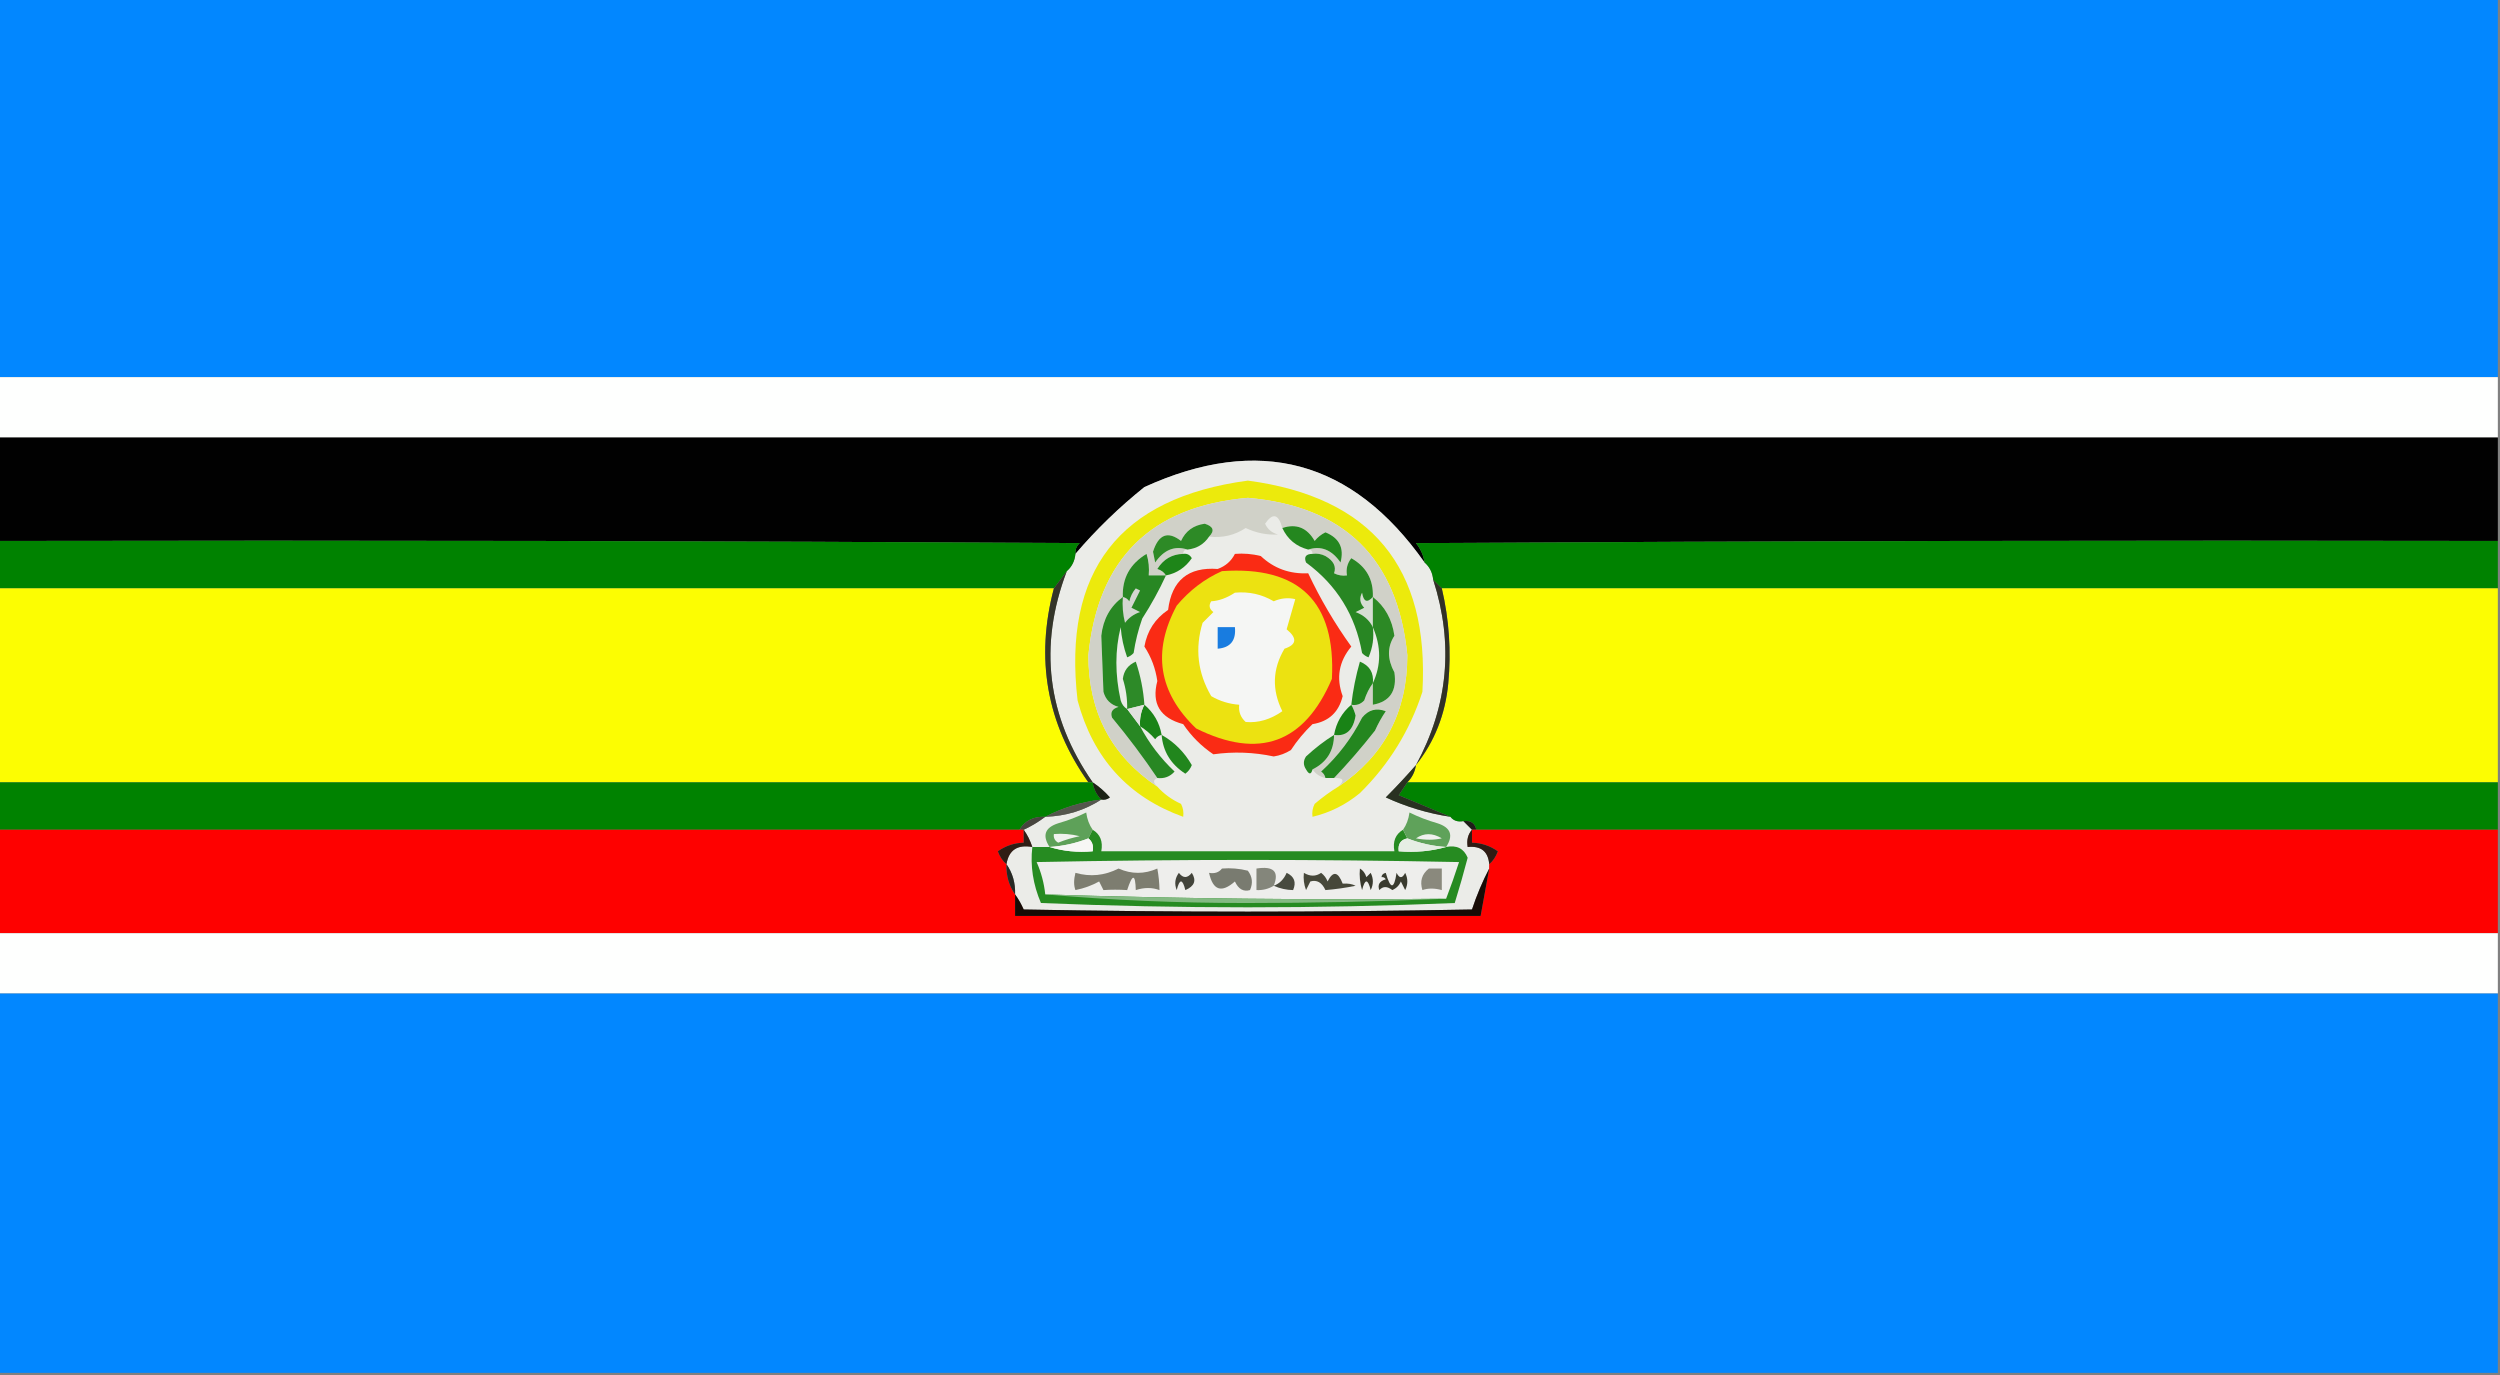 <?xml version="1.0" encoding="UTF-8"?>
<!DOCTYPE svg PUBLIC "-//W3C//DTD SVG 1.1//EN" "http://www.w3.org/Graphics/SVG/1.1/DTD/svg11.dtd">
<svg xmlns="http://www.w3.org/2000/svg" version="1.1" width="580px" height="319px" style="shape-rendering:geometricPrecision; text-rendering:geometricPrecision; image-rendering:optimizeQuality; fill-rule:evenodd; clip-rule:evenodd" xmlns:xlink="http://www.w3.org/1999/xlink">
<rect width="100%" height="100%" fill="#808080" stroke="none"/>
<g><path style="opacity:1" fill="#0287ff" d="M -0.5,-0.5 C 192.833,-0.5 386.167,-0.5 579.5,-0.5C 579.5,28.833 579.5,58.167 579.5,87.5C 386.167,87.5 192.833,87.5 -0.5,87.5C -0.5,58.167 -0.5,28.833 -0.5,-0.5 Z"/></g>
<g><path style="opacity:1" fill="#fefffe" d="M -0.5,87.5 C 192.833,87.5 386.167,87.5 579.5,87.5C 579.5,92.167 579.5,96.833 579.5,101.5C 386.167,101.5 192.833,101.5 -0.5,101.5C -0.5,96.833 -0.5,92.167 -0.5,87.5 Z"/></g>
<g><path style="opacity:1" fill="#010101" d="M -0.5,101.5 C 192.833,101.5 386.167,101.5 579.5,101.5C 579.5,109.5 579.5,117.5 579.5,125.5C 495.833,125.333 412.166,125.5 328.5,126C 329.582,127.33 330.249,128.83 330.5,130.5C 313.747,106.727 292.08,100.894 265.5,113C 259.637,117.698 254.303,122.865 249.5,128.5C 249.414,127.504 249.748,126.671 250.5,126C 166.834,125.5 83.167,125.333 -0.5,125.5C -0.5,117.5 -0.5,109.5 -0.5,101.5 Z"/></g>
<g><path style="opacity:1" fill="#ebece8" d="M 330.5,130.5 C 331.674,131.514 332.34,132.847 332.5,134.5C 337.309,149.414 335.975,163.748 328.5,177.5C 326.299,180.021 323.966,182.521 321.5,185C 326.304,187.213 331.304,188.713 336.5,189.5C 337.209,190.404 338.209,190.737 339.5,190.5C 340.167,191.167 340.833,191.833 341.5,192.5C 340.566,193.568 340.232,194.901 340.5,196.5C 343.588,196.197 345.254,197.53 345.5,200.5C 345.5,200.833 345.5,201.167 345.5,201.5C 343.949,204.48 342.616,207.647 341.5,211C 306.833,211.667 272.167,211.667 237.5,211C 236.915,209.698 236.249,208.531 235.5,207.5C 235.59,204.848 234.924,202.515 233.5,200.5C 234.031,197.221 236.031,195.887 239.5,196.5C 239.011,195.005 238.345,193.671 237.5,192.5C 239.261,191.687 240.928,190.687 242.5,189.5C 247.289,189.346 251.622,188.013 255.5,185.5C 256.239,185.631 256.906,185.464 257.5,185C 256.295,183.624 254.962,182.458 253.5,181.5C 242.905,166.199 240.905,149.865 247.5,132.5C 248.674,131.486 249.34,130.153 249.5,128.5C 254.303,122.865 259.637,117.698 265.5,113C 292.08,100.894 313.747,106.727 330.5,130.5 Z"/></g>
<g><path style="opacity:1" fill="#ecea0c" d="M 310.5,182.5 C 321.17,175.333 326.504,165.167 326.5,152C 324.278,129.611 311.945,117.445 289.5,115.5C 267.055,117.445 254.722,129.611 252.5,152C 252.489,165.151 257.822,175.317 268.5,182.5C 270,184.179 271.833,185.512 274,186.5C 274.483,187.448 274.649,188.448 274.5,189.5C 261.747,184.904 253.581,175.904 250,162.5C 246.497,132.51 259.664,115.51 289.5,111.5C 318.163,115.328 331.663,131.661 330,160.5C 327.073,169.524 322.239,177.357 315.5,184C 312.225,186.698 308.558,188.531 304.5,189.5C 304.351,188.448 304.517,187.448 305,186.5C 306.793,184.975 308.626,183.642 310.5,182.5 Z"/></g>
<g><path style="opacity:1" fill="#d0d1c8" d="M 310.5,182.5 C 312.031,181.075 311.698,180.409 309.5,180.5C 312.809,177.019 315.976,173.352 319,169.5C 319.707,167.919 320.54,166.419 321.5,165C 319.299,164.175 317.466,164.675 316,166.5C 313.601,171.235 310.434,175.401 306.5,179C 307.056,179.383 307.389,179.883 307.5,180.5C 306.222,180.218 305.222,179.551 304.5,178.5C 307.797,176.867 309.464,174.2 309.5,170.5C 312.292,170.911 313.959,169.411 314.5,166C 314.257,165.098 313.923,164.265 313.5,163.5C 314.675,163.719 315.675,163.386 316.5,162.5C 316.994,160.974 317.661,159.641 318.5,158.5C 318.5,160.167 318.5,161.833 318.5,163.5C 322.466,162.778 324.132,160.278 323.5,156C 321.824,152.895 321.824,150.061 323.5,147.5C 322.973,143.693 321.306,140.693 318.5,138.5C 318.658,134.483 316.991,131.483 313.5,129.5C 312.571,130.689 312.238,132.022 312.5,133.5C 311.448,133.649 310.448,133.483 309.5,133C 310.061,131.434 309.394,130.101 307.5,129C 306.552,128.517 305.552,128.351 304.5,128.5C 304.5,127.833 304.167,127.5 303.5,127.5C 306.47,126.543 308.97,127.543 311,130.5C 311.891,127.147 310.725,124.813 307.5,123.5C 306.522,123.977 305.689,124.643 305,125.5C 303.242,122.418 300.742,121.418 297.5,122.5C 296.621,119.226 295.288,118.893 293.5,121.5C 294.09,122.799 295.09,123.632 296.5,124C 293.937,124.154 291.437,123.654 289,122.5C 286.453,124.177 283.62,124.844 280.5,124.5C 281.853,123.133 281.519,122.133 279.5,121.5C 276.885,121.856 275.052,123.189 274,125.5C 270.943,123.129 268.776,123.962 267.5,128C 267.667,128.833 267.833,129.667 268,130.5C 270.03,127.543 272.53,126.543 275.5,127.5C 274.833,127.5 274.5,127.833 274.5,128.5C 271.916,128.569 269.916,129.735 268.5,132C 269.416,132.278 270.082,132.778 270.5,133.5C 269.167,133.5 267.833,133.5 266.5,133.5C 266.66,131.801 266.494,130.134 266,128.5C 262.153,130.819 260.32,134.153 260.5,138.5C 257.593,140.633 255.926,143.633 255.5,147.5C 255.653,151.743 255.82,156.076 256,160.5C 256.5,162.333 257.667,163.5 259.5,164C 258.044,164.423 257.544,165.256 258,166.5C 261.752,171.018 265.252,175.684 268.5,180.5C 267.494,180.938 267.494,181.604 268.5,182.5C 257.822,175.317 252.489,165.151 252.5,152C 254.722,129.611 267.055,117.445 289.5,115.5C 311.945,117.445 324.278,129.611 326.5,152C 326.504,165.167 321.17,175.333 310.5,182.5 Z"/></g>
<g><path style="opacity:1" fill="#2d8a26" d="M 280.5,124.5 C 279.341,126.25 277.674,127.25 275.5,127.5C 272.53,126.543 270.03,127.543 268,130.5C 267.833,129.667 267.667,128.833 267.5,128C 268.776,123.962 270.943,123.129 274,125.5C 275.052,123.189 276.885,121.856 279.5,121.5C 281.519,122.133 281.853,123.133 280.5,124.5 Z"/></g>
<g><path style="opacity:1" fill="#24871f" d="M 303.5,127.5 C 300.712,126.774 298.712,125.107 297.5,122.5C 300.742,121.418 303.242,122.418 305,125.5C 305.689,124.643 306.522,123.977 307.5,123.5C 310.725,124.813 311.891,127.147 311,130.5C 308.97,127.543 306.47,126.543 303.5,127.5 Z"/></g>
<g><path style="opacity:1" fill="#008200" d="M -0.5,125.5 C 83.167,125.333 166.834,125.5 250.5,126C 249.748,126.671 249.414,127.504 249.5,128.5C 249.34,130.153 248.674,131.486 247.5,132.5C 246.5,133.833 245.5,135.167 244.5,136.5C 162.833,136.5 81.167,136.5 -0.5,136.5C -0.5,132.833 -0.5,129.167 -0.5,125.5 Z"/></g>
<g><path style="opacity:1" fill="#008200" d="M 579.5,125.5 C 579.5,129.167 579.5,132.833 579.5,136.5C 497.833,136.5 416.167,136.5 334.5,136.5C 333.833,135.833 333.167,135.167 332.5,134.5C 332.34,132.847 331.674,131.514 330.5,130.5C 330.249,128.83 329.582,127.33 328.5,126C 412.166,125.5 495.833,125.333 579.5,125.5 Z"/></g>
<g><path style="opacity:1" fill="#1e8519" d="M 274.5,128.5 C 275.376,128.369 276.043,128.702 276.5,129.5C 275.007,131.67 273.007,133.004 270.5,133.5C 270.082,132.778 269.416,132.278 268.5,132C 269.916,129.735 271.916,128.569 274.5,128.5 Z"/></g>
<g><path style="opacity:1" fill="#fcfd02" d="M -0.5,136.5 C 81.167,136.5 162.833,136.5 244.5,136.5C 240.169,152.855 242.836,167.855 252.5,181.5C 168.167,181.5 83.833,181.5 -0.5,181.5C -0.5,166.5 -0.5,151.5 -0.5,136.5 Z"/></g>
<g><path style="opacity:1" fill="#fcfd02" d="M 334.5,136.5 C 416.167,136.5 497.833,136.5 579.5,136.5C 579.5,151.5 579.5,166.5 579.5,181.5C 495.167,181.5 410.833,181.5 326.5,181.5C 327.6,180.395 328.267,179.062 328.5,177.5C 332.834,172.017 335.334,165.683 336,158.5C 336.699,151.081 336.199,143.748 334.5,136.5 Z"/></g>
<g><path style="opacity:1" fill="#288723" d="M 270.5,133.5 C 268.924,136.926 267.091,140.26 265,143.5C 264.08,146.101 263.413,148.768 263,151.5C 262.586,151.957 262.086,152.291 261.5,152.5C 260.686,150.234 260.186,147.9 260,145.5C 258.666,150.831 258.666,156.498 260,162.5C 260.278,163.416 260.778,164.082 261.5,164.5C 262.512,165.872 263.512,167.205 264.5,168.5C 266.574,172.413 269.241,175.913 272.5,179C 271.437,180.188 270.103,180.688 268.5,180.5C 265.252,175.684 261.752,171.018 258,166.5C 257.544,165.256 258.044,164.423 259.5,164C 257.667,163.5 256.5,162.333 256,160.5C 255.82,156.076 255.653,151.743 255.5,147.5C 255.926,143.633 257.593,140.633 260.5,138.5C 260.32,134.153 262.153,130.819 266,128.5C 266.494,130.134 266.66,131.801 266.5,133.5C 267.833,133.5 269.167,133.5 270.5,133.5 Z"/></g>
<g><path style="opacity:1" fill="#d4d7d1" d="M 260.5,138.5 C 261.117,138.611 261.617,138.944 262,139.5C 262.249,138.376 262.749,137.376 263.5,136.5C 263.833,136.667 264.167,136.833 264.5,137C 263.833,138.333 263.167,139.667 262.5,141C 263.167,141.333 263.833,141.667 264.5,142C 263.069,142.465 261.903,143.299 261,144.5C 260.505,142.527 260.338,140.527 260.5,138.5 Z"/></g>
<g><path style="opacity:1" fill="#d6ded3" d="M 318.5,138.5 C 318.5,140.833 318.5,143.167 318.5,145.5C 317.684,143.856 316.35,142.69 314.5,142C 315.167,141.667 315.833,141.333 316.5,141C 315.483,139.951 315.316,138.784 316,137.5C 316.342,139.619 317.175,139.953 318.5,138.5 Z"/></g>
<g><path style="opacity:1" fill="#288623" d="M 304.5,128.5 C 305.552,128.351 306.552,128.517 307.5,129C 309.394,130.101 310.061,131.434 309.5,133C 310.448,133.483 311.448,133.649 312.5,133.5C 312.238,132.022 312.571,130.689 313.5,129.5C 316.991,131.483 318.658,134.483 318.5,138.5C 317.175,139.953 316.342,139.619 316,137.5C 315.316,138.784 315.483,139.951 316.5,141C 315.833,141.333 315.167,141.667 314.5,142C 316.35,142.69 317.684,143.856 318.5,145.5C 318.808,147.924 318.474,150.257 317.5,152.5C 316.914,152.291 316.414,151.957 316,151.5C 314.449,142.722 310.116,135.722 303,130.5C 302.472,129.184 302.972,128.517 304.5,128.5 Z"/></g>
<g><path style="opacity:1" fill="#343529" d="M 247.5,132.5 C 240.905,149.865 242.905,166.199 253.5,181.5C 253.167,181.5 252.833,181.5 252.5,181.5C 242.836,167.855 240.169,152.855 244.5,136.5C 245.5,135.167 246.5,133.833 247.5,132.5 Z"/></g>
<g><path style="opacity:1" fill="#323226" d="M 332.5,134.5 C 333.167,135.167 333.833,135.833 334.5,136.5C 336.199,143.748 336.699,151.081 336,158.5C 335.334,165.683 332.834,172.017 328.5,177.5C 335.975,163.748 337.309,149.414 332.5,134.5 Z"/></g>
<g><path style="opacity:1" fill="#2c8925" d="M 318.5,138.5 C 321.306,140.693 322.973,143.693 323.5,147.5C 321.824,150.061 321.824,152.895 323.5,156C 324.132,160.278 322.466,162.778 318.5,163.5C 318.5,161.833 318.5,160.167 318.5,158.5C 320.448,154.323 320.448,149.99 318.5,145.5C 318.5,143.167 318.5,140.833 318.5,138.5 Z"/></g>
<g><path style="opacity:1" fill="#2d8a28" d="M 265.5,163.5 C 264.167,163.833 262.833,164.167 261.5,164.5C 261.557,162.116 261.223,159.782 260.5,157.5C 260.728,155.603 261.728,154.27 263.5,153.5C 264.598,156.753 265.264,160.086 265.5,163.5 Z"/></g>
<g><path style="opacity:1" fill="#23871f" d="M 318.5,158.5 C 317.661,159.641 316.994,160.974 316.5,162.5C 315.675,163.386 314.675,163.719 313.5,163.5C 313.888,160.121 314.555,156.788 315.5,153.5C 317.756,154.421 318.756,156.088 318.5,158.5 Z"/></g>
<g><path style="opacity:1" fill="#1a8317" d="M 265.5,163.5 C 267.669,165.34 269.002,167.674 269.5,170.5C 268.883,170.611 268.383,170.944 268,171.5C 266.961,170.29 265.794,169.29 264.5,168.5C 264.366,166.708 264.699,165.042 265.5,163.5 Z"/></g>
<g><path style="opacity:1" fill="#198316" d="M 313.5,163.5 C 313.923,164.265 314.257,165.098 314.5,166C 313.959,169.411 312.292,170.911 309.5,170.5C 309.998,167.674 311.331,165.34 313.5,163.5 Z"/></g>
<g><path style="opacity:1" fill="#e2e2df" d="M 265.5,163.5 C 264.699,165.042 264.366,166.708 264.5,168.5C 263.512,167.205 262.512,165.872 261.5,164.5C 262.833,164.167 264.167,163.833 265.5,163.5 Z"/></g>
<g><path style="opacity:1" fill="#fa2b14" d="M 286.5,128.5 C 288.527,128.338 290.527,128.505 292.5,129C 295.542,131.875 299.209,133.208 303.5,133C 306.328,138.992 309.661,144.659 313.5,150C 310.619,153.456 309.952,157.289 311.5,161.5C 310.6,165.234 308.267,167.401 304.5,168C 302.595,169.815 300.928,171.815 299.5,174C 298.271,174.781 296.938,175.281 295.5,175.5C 290.833,174.505 286.166,174.338 281.5,175C 278.728,173.14 276.395,170.806 274.5,168C 269.121,166.562 267.121,163.229 268.5,158C 268.084,155.08 267.084,152.414 265.5,150C 266.14,146.367 267.973,143.533 271,141.5C 271.837,134.661 275.67,131.494 282.5,132C 284.324,131.34 285.657,130.173 286.5,128.5 Z"/></g>
<g><path style="opacity:1" fill="#ece211" d="M 283.5,132.5 C 301.438,131.272 309.938,139.605 309,157.5C 302.625,172.432 292.125,176.265 277.5,169C 268.771,160.66 267.271,151.16 273,140.5C 275.975,136.952 279.475,134.286 283.5,132.5 Z"/></g>
<g><path style="opacity:1" fill="#f5f6f4" d="M 286.5,137.5 C 289.765,137.208 292.765,137.875 295.5,139.5C 297.155,138.772 298.821,138.605 300.5,139C 299.833,141.333 299.167,143.667 298.5,146C 301.014,148.067 300.848,149.567 298,150.5C 295.207,155.202 295.04,160.035 297.5,165C 294.754,166.925 291.921,167.758 289,167.5C 287.812,166.437 287.312,165.103 287.5,163.5C 285.173,163.335 283.007,162.669 281,161.5C 277.855,156.112 277.188,150.446 279,144.5C 279.833,143.667 280.667,142.833 281.5,142C 280.549,141.282 280.383,140.449 281,139.5C 282.792,139.398 284.625,138.732 286.5,137.5 Z"/></g>
<g><path style="opacity:1" fill="#187ce0" d="M 282.5,145.5 C 283.833,145.5 285.167,145.5 286.5,145.5C 286.803,148.588 285.47,150.254 282.5,150.5C 282.5,148.833 282.5,147.167 282.5,145.5 Z"/></g>
<g><path style="opacity:1" fill="#21861d" d="M 269.5,170.5 C 272.433,172.153 274.766,174.486 276.5,177.5C 276.192,178.308 275.692,178.975 275,179.5C 271.63,177.326 269.797,174.326 269.5,170.5 Z"/></g>
<g><path style="opacity:1" fill="#268822" d="M 309.5,170.5 C 309.464,174.2 307.797,176.867 304.5,178.5C 304.19,179.738 303.69,179.738 303,178.5C 302.333,177.5 302.333,176.5 303,175.5C 305.086,173.563 307.252,171.896 309.5,170.5 Z"/></g>
<g><path style="opacity:1" fill="#24861f" d="M 309.5,180.5 C 308.833,180.5 308.167,180.5 307.5,180.5C 307.389,179.883 307.056,179.383 306.5,179C 310.434,175.401 313.601,171.235 316,166.5C 317.466,164.675 319.299,164.175 321.5,165C 320.54,166.419 319.707,167.919 319,169.5C 315.976,173.352 312.809,177.019 309.5,180.5 Z"/></g>
<g><path style="opacity:1" fill="#008200" d="M -0.5,181.5 C 83.833,181.5 168.167,181.5 252.5,181.5C 252.833,181.5 253.167,181.5 253.5,181.5C 253.733,183.062 254.4,184.395 255.5,185.5C 250.835,186.057 246.502,187.39 242.5,189.5C 239.784,189.386 237.784,190.386 236.5,192.5C 157.5,192.5 78.5,192.5 -0.5,192.5C -0.5,188.833 -0.5,185.167 -0.5,181.5 Z"/></g>
<g><path style="opacity:1" fill="#008200" d="M 326.5,181.5 C 410.833,181.5 495.167,181.5 579.5,181.5C 579.5,185.167 579.5,188.833 579.5,192.5C 500.5,192.5 421.5,192.5 342.5,192.5C 342.179,190.952 341.179,190.285 339.5,190.5C 338.209,190.737 337.209,190.404 336.5,189.5C 332.591,187.856 328.591,186.19 324.5,184.5C 325.193,183.482 325.859,182.482 326.5,181.5 Z"/></g>
<g><path style="opacity:1" fill="#1b2316" d="M 253.5,181.5 C 254.962,182.458 256.295,183.624 257.5,185C 256.906,185.464 256.239,185.631 255.5,185.5C 254.4,184.395 253.733,183.062 253.5,181.5 Z"/></g>
<g><path style="opacity:1" fill="#293121" d="M 328.5,177.5 C 328.267,179.062 327.6,180.395 326.5,181.5C 325.859,182.482 325.193,183.482 324.5,184.5C 328.591,186.19 332.591,187.856 336.5,189.5C 331.304,188.713 326.304,187.213 321.5,185C 323.966,182.521 326.299,180.021 328.5,177.5 Z"/></g>
<g><path style="opacity:1" fill="#54564d" d="M 255.5,185.5 C 251.622,188.013 247.289,189.346 242.5,189.5C 246.502,187.39 250.835,186.057 255.5,185.5 Z"/></g>
<g><path style="opacity:1" fill="#47453e" d="M 242.5,189.5 C 240.928,190.687 239.261,191.687 237.5,192.5C 237.167,192.5 236.833,192.5 236.5,192.5C 237.784,190.386 239.784,189.386 242.5,189.5 Z"/></g>
<g><path style="opacity:1" fill="#1e1e18" d="M 339.5,190.5 C 341.179,190.285 342.179,190.952 342.5,192.5C 342.167,192.5 341.833,192.5 341.5,192.5C 340.833,191.833 340.167,191.167 339.5,190.5 Z"/></g>
<g><path style="opacity:1" fill="#fe0100" d="M -0.5,192.5 C 78.5,192.5 157.5,192.5 236.5,192.5C 236.833,192.5 237.167,192.5 237.5,192.5C 237.5,193.5 237.5,194.5 237.5,195.5C 235.304,195.565 233.304,196.232 231.5,197.5C 231.942,198.739 232.609,199.739 233.5,200.5C 233.41,203.152 234.076,205.485 235.5,207.5C 235.5,209.167 235.5,210.833 235.5,212.5C 271.5,212.5 307.5,212.5 343.5,212.5C 344.167,208.833 344.833,205.167 345.5,201.5C 345.5,201.167 345.5,200.833 345.5,200.5C 346.391,199.739 347.058,198.739 347.5,197.5C 345.696,196.232 343.696,195.565 341.5,195.5C 341.5,194.5 341.5,193.5 341.5,192.5C 341.833,192.5 342.167,192.5 342.5,192.5C 421.5,192.5 500.5,192.5 579.5,192.5C 579.5,200.5 579.5,208.5 579.5,216.5C 386.167,216.5 192.833,216.5 -0.5,216.5C -0.5,208.5 -0.5,200.5 -0.5,192.5 Z"/></g>
<g><path style="opacity:1" fill="#5ea159" d="M 253.5,192.5 C 253.167,193.167 252.833,193.833 252.5,194.5C 249.63,195.634 246.63,196.3 243.5,196.5C 241.752,193.824 242.419,191.991 245.5,191C 247.762,190.358 249.929,189.525 252,188.5C 252.21,190.058 252.71,191.391 253.5,192.5 Z"/></g>
<g><path style="opacity:1" fill="#268b21" d="M 253.5,192.5 C 255.256,193.552 255.923,195.219 255.5,197.5C 278.167,197.5 300.833,197.5 323.5,197.5C 323.077,195.219 323.744,193.552 325.5,192.5C 325.833,193.167 326.167,193.833 326.5,194.5C 324.952,194.821 324.285,195.821 324.5,197.5C 328.371,197.815 332.038,197.482 335.5,196.5C 337.948,196.01 339.615,196.843 340.5,199C 339.577,202.528 338.577,206.028 337.5,209.5C 305.5,210.833 273.5,210.833 241.5,209.5C 239.662,205.201 238.995,200.868 239.5,196.5C 240.833,196.5 242.167,196.5 243.5,196.5C 246.625,197.479 249.958,197.813 253.5,197.5C 253.737,196.209 253.404,195.209 252.5,194.5C 252.833,193.833 253.167,193.167 253.5,192.5 Z"/></g>
<g><path style="opacity:1" fill="#5fa25a" d="M 335.5,196.5 C 332.37,196.3 329.37,195.634 326.5,194.5C 326.167,193.833 325.833,193.167 325.5,192.5C 326.29,191.391 326.79,190.058 327,188.5C 329.071,189.525 331.238,190.358 333.5,191C 336.581,191.991 337.248,193.824 335.5,196.5 Z"/></g>
<g><path style="opacity:1" fill="#f1f2ef" d="M 244.5,193.5 C 246.527,193.338 248.527,193.505 250.5,194C 248.782,194.346 247.115,194.846 245.5,195.5C 244.702,195.043 244.369,194.376 244.5,193.5 Z"/></g>
<g><path style="opacity:1" fill="#f0f1ee" d="M 328.5,194.5 C 330.364,193.207 332.364,193.207 334.5,194.5C 332.674,194.92 330.674,194.92 328.5,194.5 Z"/></g>
<g><path style="opacity:1" fill="#f7f7f5" d="M 252.5,194.5 C 253.404,195.209 253.737,196.209 253.5,197.5C 249.958,197.813 246.625,197.479 243.5,196.5C 246.63,196.3 249.63,195.634 252.5,194.5 Z"/></g>
<g><path style="opacity:1" fill="#e6eee4" d="M 326.5,194.5 C 329.37,195.634 332.37,196.3 335.5,196.5C 332.038,197.482 328.371,197.815 324.5,197.5C 324.285,195.821 324.952,194.821 326.5,194.5 Z"/></g>
<g><path style="opacity:1" fill="#301d14" d="M 237.5,192.5 C 238.345,193.671 239.011,195.005 239.5,196.5C 236.031,195.887 234.031,197.221 233.5,200.5C 232.609,199.739 231.942,198.739 231.5,197.5C 233.304,196.232 235.304,195.565 237.5,195.5C 237.5,194.5 237.5,193.5 237.5,192.5 Z"/></g>
<g><path style="opacity:1" fill="#2e1b13" d="M 341.5,192.5 C 341.5,193.5 341.5,194.5 341.5,195.5C 343.696,195.565 345.696,196.232 347.5,197.5C 347.058,198.739 346.391,199.739 345.5,200.5C 345.254,197.53 343.588,196.197 340.5,196.5C 340.232,194.901 340.566,193.568 341.5,192.5 Z"/></g>
<g><path style="opacity:1" fill="#eeeeec" d="M 335.5,208.5 C 304.427,208.825 273.427,208.492 242.5,207.5C 242.221,204.882 241.554,202.382 240.5,200C 273.167,199.333 305.833,199.333 338.5,200C 337.576,202.865 336.576,205.698 335.5,208.5 Z"/></g>
<g><path style="opacity:1" fill="#7d7d70" d="M 259.5,201.5 C 262.5,202.833 265.5,202.833 268.5,201.5C 268.815,203.226 268.981,204.893 269,206.5C 267.293,205.862 265.46,205.862 263.5,206.5C 263.404,202.689 262.738,202.689 261.5,206.5C 259.622,206.377 257.789,206.377 256,206.5C 255.667,205.833 255.333,205.167 255,204.5C 253.324,205.431 251.491,206.098 249.5,206.5C 249.094,205.443 249.094,204.109 249.5,202.5C 252.938,203.481 256.272,203.148 259.5,201.5 Z"/></g>
<g><path style="opacity:1" fill="#797b70" d="M 283.5,201.5 C 285.527,201.338 287.527,201.505 289.5,202C 290.554,203.388 290.72,204.888 290,206.5C 288.482,206.943 287.315,206.276 286.5,204.5C 283.394,207.243 281.394,206.576 280.5,202.5C 281.791,202.737 282.791,202.404 283.5,201.5 Z"/></g>
<g><path style="opacity:1" fill="#84867b" d="M 295.5,205.5 C 294.292,206.234 292.959,206.567 291.5,206.5C 291.5,204.833 291.5,203.167 291.5,201.5C 295.491,200.872 296.824,202.205 295.5,205.5 Z"/></g>
<g><path style="opacity:1" fill="#8a897d" d="M 331.5,201.5 C 332.5,201.5 333.5,201.5 334.5,201.5C 334.5,203.167 334.5,204.833 334.5,206.5C 332.799,206.034 331.299,206.034 330,206.5C 329.36,204.457 329.86,202.79 331.5,201.5 Z"/></g>
<g><path style="opacity:1" fill="#272924" d="M 233.5,200.5 C 234.924,202.515 235.59,204.848 235.5,207.5C 234.076,205.485 233.41,203.152 233.5,200.5 Z"/></g>
<g><path style="opacity:1" fill="#47483a" d="M 302.5,202.5 C 303.94,203.363 305.274,203.363 306.5,202.5C 307.192,203.025 307.692,203.692 308,204.5C 309.249,202.008 310.416,202.175 311.5,205C 312.738,204.923 313.738,205.089 314.5,205.5C 312.149,205.98 309.815,206.314 307.5,206.5C 306.685,204.724 305.518,204.057 304,204.5C 303.667,205.167 303.333,205.833 303,206.5C 302.51,205.207 302.343,203.873 302.5,202.5 Z"/></g>
<g><path style="opacity:1" fill="#38392d" d="M 315.5,201.5 C 316.222,201.918 316.722,202.584 317,203.5C 317.333,203.167 317.667,202.833 318,202.5C 318.667,203.833 318.667,205.167 318,206.5C 317.333,203.833 316.667,203.833 316,206.5C 315.506,204.866 315.34,203.199 315.5,201.5 Z"/></g>
<g><path style="opacity:1" fill="#43443b" d="M 273.5,202.5 C 274.473,203.791 275.473,203.791 276.5,202.5C 277.627,204.269 277.127,205.603 275,206.5C 274.333,203.833 273.667,203.833 273,206.5C 272.421,205.072 272.588,203.738 273.5,202.5 Z"/></g>
<g><path style="opacity:1" fill="#474a3f" d="M 295.5,205.5 C 296.859,204.993 297.859,203.993 298.5,202.5C 300.283,203.348 300.783,204.681 300,206.5C 298.479,206.481 296.979,206.148 295.5,205.5 Z"/></g>
<g><path style="opacity:1" fill="#3a3b2f" d="M 320.5,203.5 C 320.56,202.957 320.893,202.624 321.5,202.5C 322.598,206.361 323.431,206.361 324,202.5C 324.667,203.833 325.333,203.833 326,202.5C 326.667,203.833 326.667,205.167 326,206.5C 325.667,205.833 325.333,205.167 325,204.5C 324.612,205.428 323.945,206.095 323,206.5C 321.85,205.576 320.85,205.576 320,206.5C 319.544,205.256 320.044,204.423 321.5,204C 321.272,203.601 320.938,203.435 320.5,203.5 Z"/></g>
<g><path style="opacity:1" fill="#170b05" d="M 345.5,201.5 C 344.833,205.167 344.167,208.833 343.5,212.5C 307.5,212.5 271.5,212.5 235.5,212.5C 235.5,210.833 235.5,209.167 235.5,207.5C 236.249,208.531 236.915,209.698 237.5,211C 272.167,211.667 306.833,211.667 341.5,211C 342.616,207.647 343.949,204.48 345.5,201.5 Z"/></g>
<g><path style="opacity:1" fill="#84ba83" d="M 242.5,207.5 C 273.427,208.492 304.427,208.825 335.5,208.5C 320.17,209.167 304.67,209.5 289,209.5C 273.152,209.499 257.652,208.833 242.5,207.5 Z"/></g>
<g><path style="opacity:1" fill="#fefffe" d="M -0.5,216.5 C 192.833,216.5 386.167,216.5 579.5,216.5C 579.5,221.167 579.5,225.833 579.5,230.5C 386.167,230.5 192.833,230.5 -0.5,230.5C -0.5,225.833 -0.5,221.167 -0.5,216.5 Z"/></g>
<g><path style="opacity:1" fill="#0287ff" d="M -0.5,230.5 C 192.833,230.5 386.167,230.5 579.5,230.5C 579.5,259.833 579.5,289.167 579.5,318.5C 386.167,318.5 192.833,318.5 -0.5,318.5C -0.5,289.167 -0.5,259.833 -0.5,230.5 Z"/></g>
</svg>
